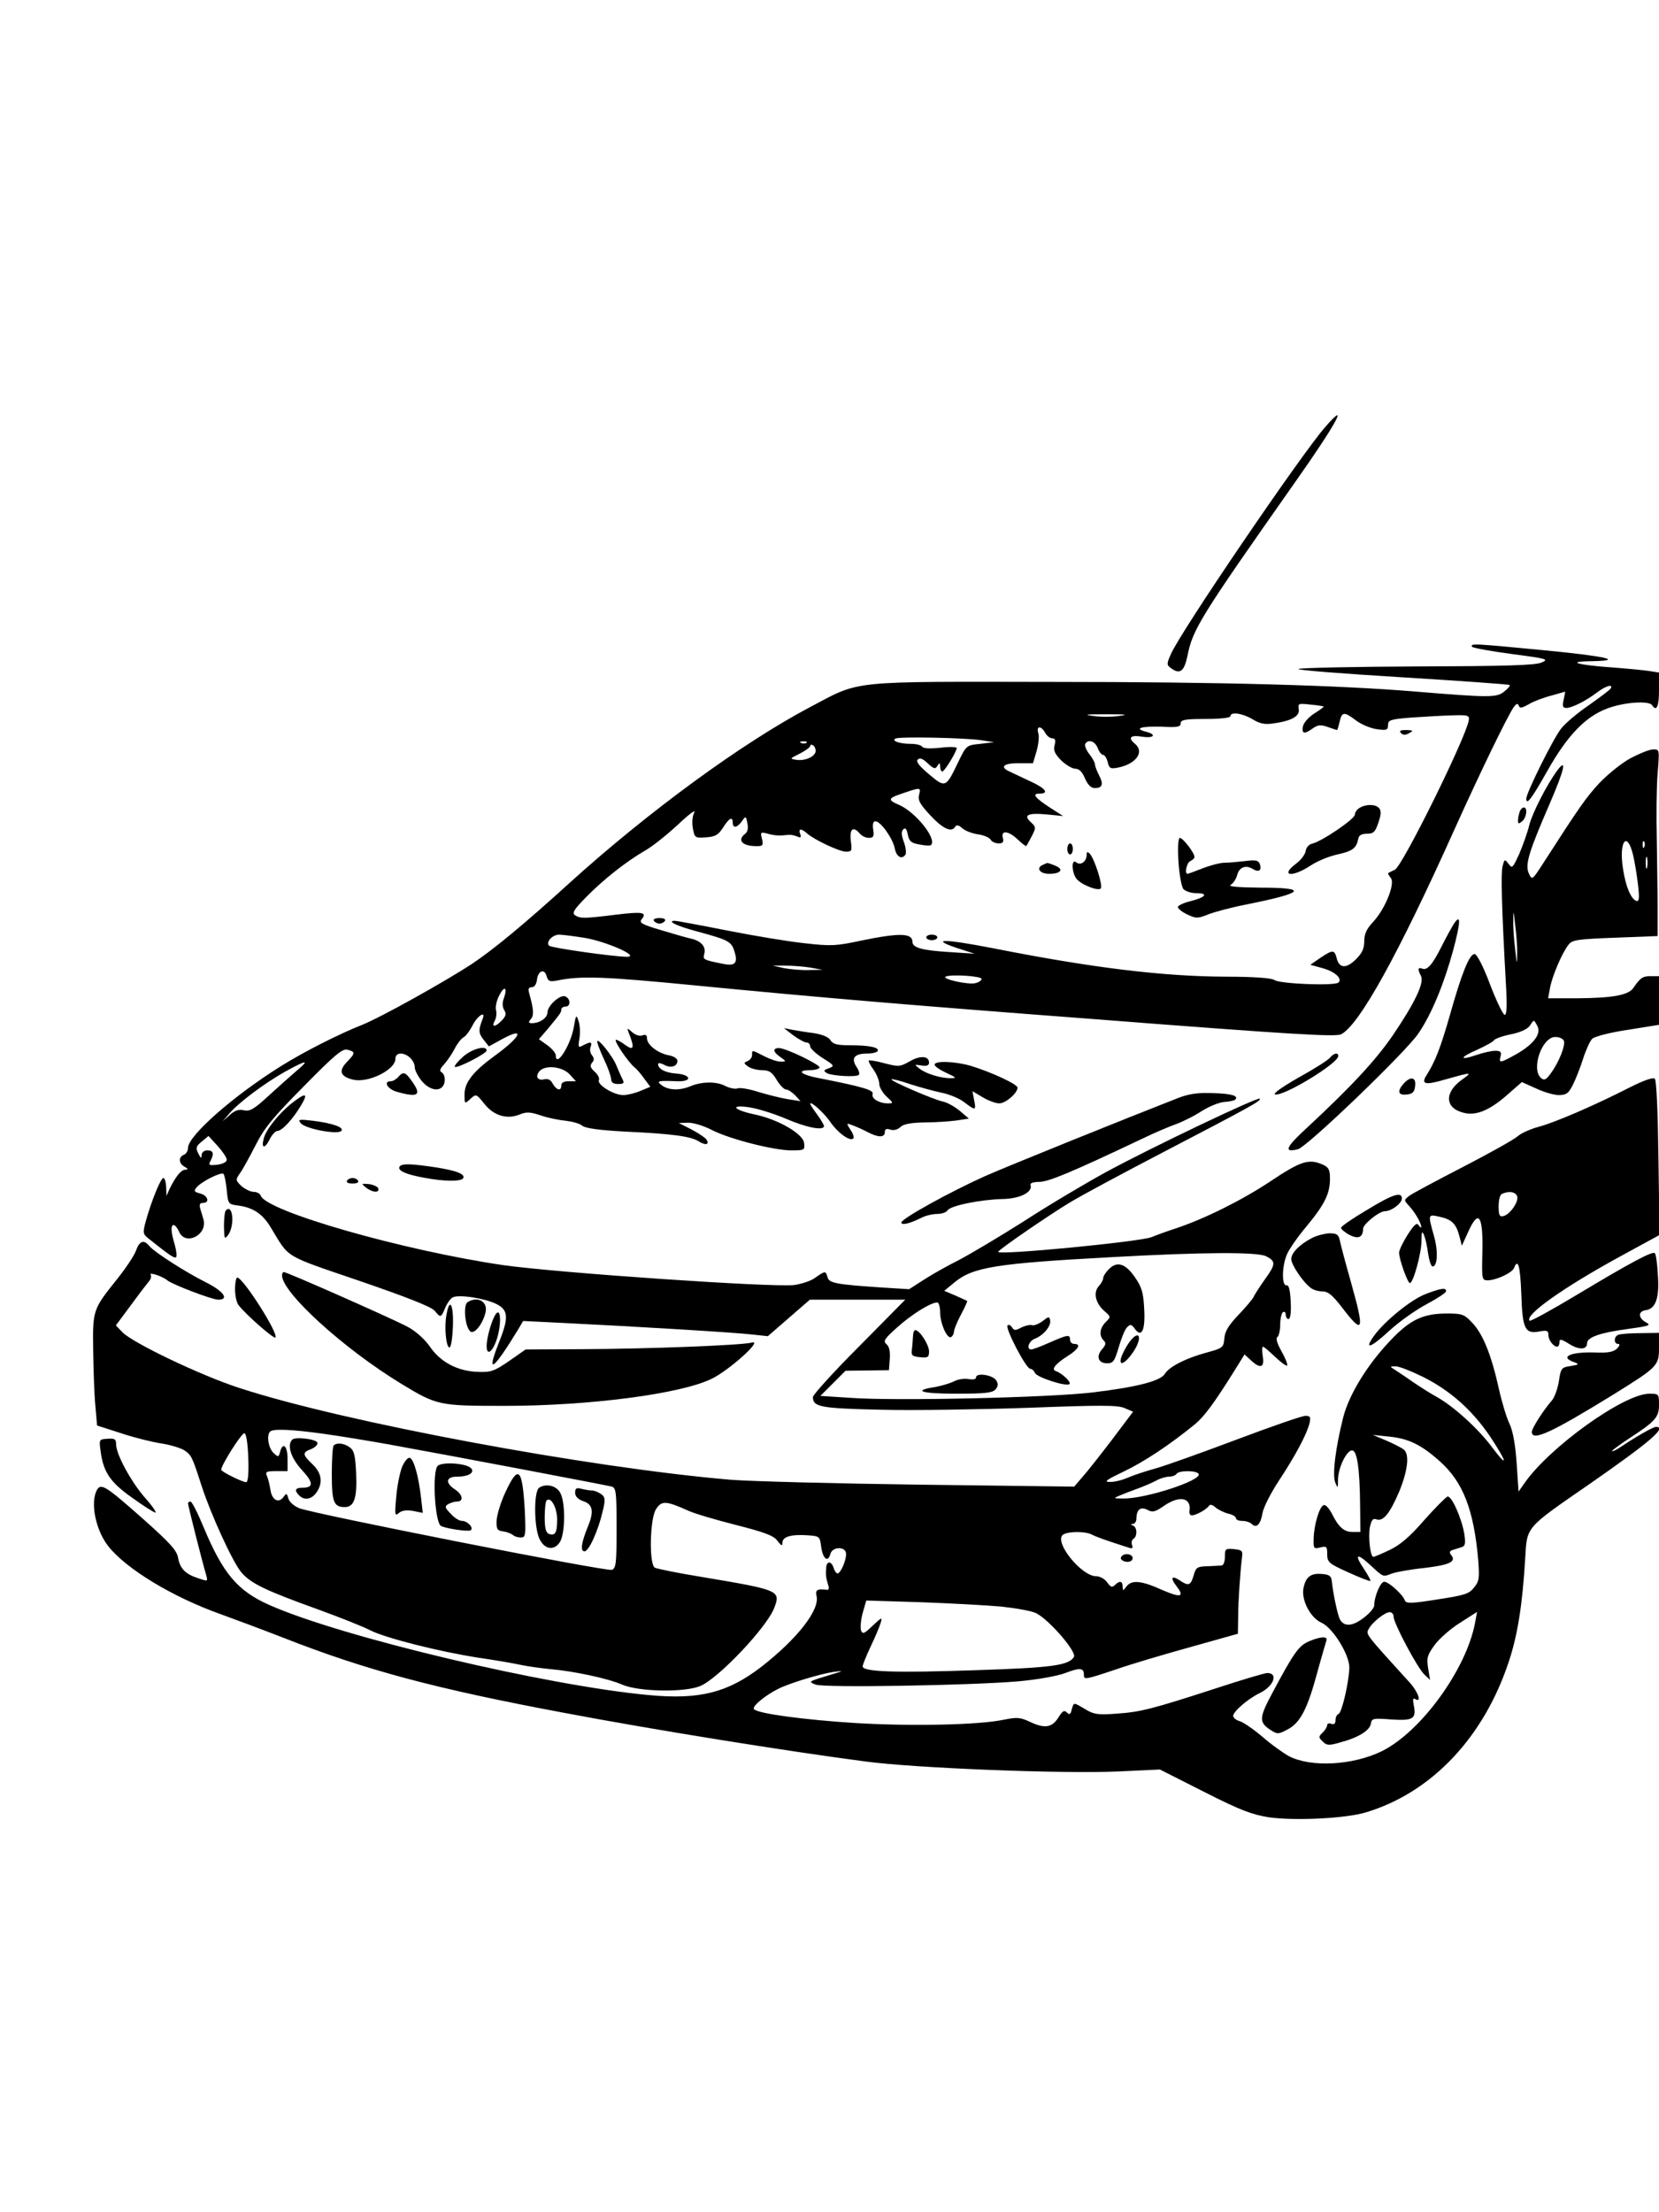 <?xml version="1.0" encoding="UTF-8" standalone="yes"?>
<svg version="1.0" xmlns="http://www.w3.org/2000/svg" width="450pt" height="600pt" viewBox="0 0 600 800" preserveAspectRatio="xMidYMid meet">
  <g transform="translate(0,800) scale(0.1,-0.1)" fill="#000000" stroke="none">
    <path d="M4793 6456 c-87 -99 -528 -747 -559 -823 -15 -34 -15 -38 2 -50 32
-23 47 -11 59 47 19 95 47 140 388 625 151 214 199 303 110 201z"/>
    <path d="M5324 5661 c3 -4 67 -16 143 -26 129 -17 136 -19 108 -31 -23 -10
-130 -13 -445 -14 -228 -1 -423 -5 -434 -9 -10 -4 157 -17 370 -30 214 -13
391 -26 394 -28 3 -2 -6 -13 -20 -24 -27 -22 -52 -22 -320 0 -275 23 -700 35
-1310 35 -748 1 -695 7 -880 -91 -243 -128 -584 -377 -868 -634 -165 -150
-276 -242 -357 -296 -95 -62 -325 -191 -395 -219 -88 -35 -211 -98 -290 -147
-174 -108 -340 -254 -340 -298 0 -11 -7 -22 -15 -25 -20 -8 -19 -31 2 -43 14
-8 15 -10 3 -11 -15 0 -35 -25 -57 -70 l-11 -25 -1 33 c-1 17 -5 32 -10 32
-10 0 -44 -85 -64 -157 -11 -41 -10 -46 9 -61 78 -62 95 -74 101 -68 3 3 1 23
-5 45 -14 45 -15 71 -4 71 5 0 14 -11 20 -25 23 -51 103 -11 88 45 -3 11 -9
29 -12 40 -4 14 -1 20 10 20 26 0 18 27 -10 34 -22 6 -24 9 -13 22 17 21 89
57 97 49 4 -3 9 -30 12 -58 5 -52 5 -52 45 -57 52 -8 85 -30 115 -80 68 -112
42 -97 320 -192 169 -58 261 -94 272 -108 21 -26 23 -26 38 10 7 17 19 34 27
38 20 12 113 -2 157 -23 45 -22 47 -49 10 -141 -47 -119 -21 -101 71 50 l17
29 142 -7 c267 -13 631 -35 687 -42 l56 -6 76 66 76 66 172 0 173 0 -167 -169
c-92 -92 -167 -175 -167 -183 0 -36 27 -41 246 -46 118 -3 357 1 532 7 263 10
324 10 349 -1 l31 -13 -76 -101 c-42 -55 -90 -116 -107 -135 l-30 -35 -555 7
c-305 4 -616 12 -690 18 -514 44 -1395 208 -1772 331 -138 44 -391 165 -426
203 l-23 24 55 74 c30 41 60 80 66 87 6 7 8 17 5 22 -7 11 42 -5 60 -20 18
-15 162 -70 184 -70 41 0 20 30 -41 61 -78 39 -188 110 -207 132 -20 25 -36
21 -49 -15 -6 -18 -37 -64 -68 -103 -89 -111 -89 -112 -87 -260 1 -71 4 -161
8 -200 l6 -70 87 -28 c48 -16 113 -32 146 -37 32 -5 69 -16 83 -25 25 -17 28
-22 62 -128 33 -102 111 -273 143 -312 34 -41 89 -67 278 -135 80 -29 165 -63
190 -76 53 -27 244 -76 392 -99 56 -8 126 -20 153 -26 28 -6 75 -12 105 -15
84 -7 210 -34 260 -56 60 -26 226 -29 283 -5 67 29 240 212 267 282 24 63 20
65 -260 112 -87 14 -165 30 -172 34 -21 13 -18 178 5 212 20 31 36 30 116 -6
24 -11 103 -34 174 -52 102 -26 134 -38 148 -56 15 -20 19 -21 19 -7 0 21 32
30 91 26 43 -3 44 -4 49 -42 6 -43 24 -58 33 -26 7 28 57 29 57 0 0 -24 -20
-70 -31 -70 -4 0 -11 9 -14 20 -8 25 -24 26 -27 3 -2 -29 -1 -37 6 -61 6 -17
4 -23 -6 -21 -32 4 -40 -1 -35 -22 13 -50 -69 -155 -200 -257 -121 -93 -223
-119 -405 -102 -371 34 -1113 210 -1374 326 -115 51 -168 114 -238 282 -21 51
-42 92 -47 92 -5 0 -9 -3 -9 -7 0 -8 54 -221 66 -260 6 -22 5 -22 -27 -11 -48
15 -68 35 -75 75 -5 27 -29 53 -123 137 -140 124 -156 134 -171 107 -24 -46
-4 -145 42 -203 65 -82 233 -184 408 -246 47 -17 149 -55 226 -85 298 -117
549 -184 1014 -271 322 -61 801 -138 1090 -176 180 -24 711 -45 915 -36 l150
7 160 -81 c132 -67 173 -82 235 -92 95 -13 278 -4 350 18 239 72 428 273 518
549 31 94 48 203 58 368 7 119 -2 108 235 272 217 151 280 205 238 205 -10 0
-69 -33 -136 -78 -13 -8 -23 -12 -23 -9 0 2 28 23 63 46 94 61 107 76 107 121
0 39 -1 40 -35 40 -92 0 -361 -193 -452 -324 l-21 -30 -7 105 c-5 69 -14 116
-26 141 -10 20 -27 76 -38 125 -27 122 -57 197 -95 238 -31 33 -37 35 -97 35
-84 -1 -130 -23 -200 -97 -84 -88 -150 -196 -171 -278 -28 -111 -40 -208 -29
-236 9 -22 10 -22 10 11 1 43 31 105 51 105 18 0 28 -66 29 -202 l1 -93 -28 0
c-31 0 -51 17 -76 68 -10 18 -22 32 -29 29 -15 -5 -35 -71 -36 -121 -1 -36 0
-38 24 -32 23 6 25 3 25 -24 0 -29 5 -34 76 -66 42 -19 78 -33 80 -31 2 2 -8
20 -21 40 -38 56 -30 64 20 18 50 -46 45 -44 80 -31 14 5 67 15 118 20 91 11
115 23 95 47 -7 9 -6 14 6 18 9 3 23 7 32 10 13 4 15 13 10 47 -9 56 -46 140
-61 136 -6 -2 -44 -40 -84 -85 -52 -60 -87 -90 -125 -108 -29 -14 -56 -25 -59
-25 -11 0 -19 69 -13 106 6 27 11 34 23 30 25 -10 49 20 83 99 32 78 38 136
17 153 -7 6 -35 20 -62 32 l-50 21 58 -6 c71 -7 117 -29 186 -91 82 -74 121
-173 137 -354 5 -67 4 -78 -15 -101 -18 -23 -34 -28 -133 -43 -92 -15 -113
-15 -117 -4 -7 21 -58 68 -75 68 -13 0 -36 -53 -36 -86 0 -6 -10 -20 -22 -31
-50 -45 -88 -51 -104 -15 -8 20 -24 97 -27 132 -2 20 -8 26 -35 28 -41 4 -60
-10 -68 -52 -8 -43 26 -107 65 -124 41 -18 101 -115 101 -162 -1 -52 -27 -164
-39 -168 -6 -2 -11 -12 -11 -23 0 -12 -5 -16 -15 -13 -8 4 -15 1 -15 -4 0 -6
-7 -18 -16 -27 -16 -15 -16 -18 0 -33 14 -14 22 -15 63 -3 65 17 107 43 111
68 3 19 8 20 74 15 79 -5 91 2 81 52 -4 21 -3 27 5 22 26 -16 10 28 -22 62
-159 175 -157 172 -146 191 13 25 59 61 76 61 8 0 14 -7 14 -16 0 -24 88 -189
112 -210 l20 -19 -7 42 c-6 38 -3 48 24 85 17 23 58 59 92 80 l61 39 -7 -38
c-31 -169 -196 -396 -338 -466 -105 -51 -255 -59 -335 -18 -20 11 -64 42 -97
71 -33 28 -70 53 -82 56 -13 4 -23 12 -23 19 0 16 54 62 95 82 51 24 70 73 28
73 -8 0 -90 -24 -181 -54 -237 -77 -277 -87 -364 -93 -66 -5 -82 -3 -113 16
-44 26 -41 26 -49 -1 -4 -18 -8 -20 -17 -11 -10 10 -16 6 -30 -16 -23 -38 -49
-43 -101 -19 -38 18 -49 19 -98 9 -90 -19 -333 -24 -535 -12 -189 12 -352 34
-368 50 -9 9 38 49 88 74 42 21 152 54 200 61 38 5 37 4 -10 -10 -83 -25 -83
-25 -55 -36 30 -12 559 -3 734 12 67 6 140 19 169 30 52 20 67 19 67 -6 0 -19
2 -19 116 19 54 19 176 55 270 81 l171 48 1 62 c0 56 7 156 14 216 3 22 -1 25
-29 28 -31 3 -33 1 -33 -27 0 -18 -5 -32 -12 -32 -7 -1 -31 -2 -53 -3 -35 -1
-40 -4 -48 -33 -11 -37 -18 -40 -52 -17 -28 18 -33 8 -10 -22 30 -39 16 -43
-51 -14 -75 34 -111 38 -130 13 -13 -17 -13 -17 -14 0 0 20 -11 22 -28 5 -10
-10 -16 -7 -28 10 -8 12 -26 22 -40 22 -51 0 -148 117 -122 148 12 14 80 16
106 3 15 -8 47 -20 135 -48 12 -4 16 -1 11 10 -3 8 -1 18 5 22 15 9 14 42 -1
48 -10 4 -10 6 0 6 6 1 12 9 12 19 0 33 15 45 40 32 18 -10 27 -8 59 14 56 39
100 31 93 -17 -2 -9 2 -17 8 -17 15 0 53 21 62 34 4 7 13 5 25 -6 10 -8 30
-18 46 -22 15 -3 27 -11 27 -16 0 -6 10 -10 23 -10 13 0 28 -5 34 -11 17 -17
32 -2 39 39 3 20 30 73 59 117 60 91 101 168 111 208 5 23 3 27 -15 27 -12 0
-124 -39 -249 -86 -125 -47 -256 -94 -292 -104 -36 -10 -82 -25 -102 -34 -21
-9 -50 -16 -65 -15 -22 0 -11 8 52 38 73 35 164 95 256 170 34 28 69 75 144
195 l36 58 23 -21 c34 -32 50 -27 43 14 -3 19 -3 35 1 35 3 0 23 -17 44 -37
21 -20 40 -34 43 -31 3 3 -6 26 -20 51 -16 28 -22 48 -15 52 5 3 10 24 10 45
0 21 5 42 10 45 6 3 10 -1 10 -9 0 -9 5 -16 10 -16 7 0 10 24 8 63 -2 43 -7
61 -15 59 -18 -3 -17 69 1 111 7 18 39 64 71 102 66 80 85 118 85 173 0 32 -5
41 -25 50 -51 23 -80 14 -192 -61 -101 -67 -237 -135 -343 -170 -25 -8 -64
-22 -86 -31 -46 -17 -554 -66 -554 -53 0 7 185 134 260 179 41 25 194 107 340
183 313 163 353 185 346 192 -7 7 -393 -177 -555 -265 -75 -41 -210 -121 -299
-179 -90 -57 -195 -119 -233 -139 -38 -19 -94 -50 -125 -70 l-56 -36 -97 6
c-166 11 -193 16 -198 37 -7 24 -8 24 -44 -1 -15 -12 -50 -23 -77 -27 -81 -9
-854 44 -1052 72 -362 53 -855 194 -877 251 -3 8 -14 14 -26 14 -11 0 -31 10
-44 21 -22 22 -22 22 -4 48 10 14 35 60 56 101 31 61 62 99 174 212 114 116
140 137 158 132 29 -8 29 -12 -4 -46 -29 -31 -22 -51 23 -62 54 -14 154 35
154 75 0 12 7 19 19 19 25 0 51 -26 51 -50 0 -10 12 -33 26 -50 33 -39 77 -39
82 -1 2 13 -2 27 -9 32 -11 6 -9 13 8 31 11 13 28 37 37 55 9 18 23 36 31 41
9 4 23 23 33 42 18 37 51 58 37 24 -15 -38 -15 -50 4 -74 l19 -24 51 28 c82
44 64 6 -30 -62 -78 -57 -109 -96 -109 -139 0 -36 0 -36 21 -17 21 19 21 19
51 -18 34 -43 82 -57 128 -38 24 10 38 9 77 -4 26 -9 67 -17 90 -19 24 -3 50
-10 59 -18 11 -9 61 -16 153 -21 173 -8 240 -17 269 -36 24 -15 39 -11 27 7
-3 6 -27 22 -53 36 l-47 24 35 1 c19 0 57 -12 84 -26 61 -32 223 -74 288 -74
48 0 49 1 46 27 -4 33 -93 85 -179 103 -76 16 -92 36 -21 26 29 -4 88 -22 133
-41 76 -33 139 -45 139 -27 0 4 -11 23 -25 42 -14 19 -25 36 -25 38 0 13 49
-31 72 -64 27 -40 72 -73 84 -61 4 4 -1 18 -10 31 -16 25 -16 26 9 16 14 -5
38 -16 55 -25 37 -19 60 -19 60 1 0 11 6 14 20 9 12 -4 26 0 36 9 11 11 36 16
87 17 40 0 92 4 116 7 l45 7 -33 28 c-18 15 -45 30 -59 33 -35 7 -194 76 -188
81 2 2 32 -5 66 -17 34 -11 85 -25 113 -31 27 -5 65 -20 83 -34 42 -32 45 -32
37 7 l-6 32 37 -22 c20 -12 47 -22 60 -22 23 0 66 37 66 57 0 12 -95 56 -167
78 -56 17 -133 20 -133 5 0 -6 19 -19 43 -30 35 -16 38 -19 17 -19 -35 -1 -92
16 -115 35 -19 15 -19 15 8 11 18 -3 27 0 27 10 0 25 -32 27 -70 5 -35 -20
-40 -20 -91 -7 -29 8 -55 12 -57 10 -2 -2 5 -17 17 -33 12 -17 21 -40 21 -52
0 -11 12 -32 26 -45 26 -24 26 -25 5 -25 -32 0 -61 18 -55 34 5 14 -36 26
-193 57 -66 12 -85 29 -34 29 17 0 32 4 35 9 6 9 -121 71 -147 71 -24 0 -21
-15 6 -33 21 -15 21 -16 2 -16 -12 -1 -38 8 -60 19 -47 24 -45 24 -45 5 0 -9
-7 -18 -16 -22 -15 -6 -15 -8 2 -20 10 -7 32 -13 50 -13 26 0 36 -7 53 -35 11
-19 27 -35 34 -35 8 0 22 -10 33 -21 l19 -21 -45 7 c-25 4 -73 16 -106 26 -34
11 -69 17 -77 13 -8 -3 -28 1 -44 9 -32 17 -85 16 -126 -1 -38 -16 -79 -15
-103 3 -22 16 -16 18 55 15 56 -2 52 24 -5 28 -39 3 -64 17 -64 34 0 5 9 4 21
-2 24 -14 49 -7 49 14 0 8 -14 17 -32 20 -40 8 -78 38 -78 61 0 12 -5 15 -16
11 -10 -4 -26 1 -37 11 -20 17 -20 17 -13 -2 23 -58 18 -67 -18 -40 -11 8 -24
15 -28 15 -11 0 43 -80 67 -100 9 -7 25 -26 36 -42 l21 -28 -36 -15 c-19 -8
-47 -15 -62 -15 -34 0 -95 37 -88 54 3 7 -4 21 -16 31 -15 14 -17 21 -9 32 9
9 8 17 0 27 -6 7 -9 21 -5 30 7 19 0 20 -27 6 -18 -10 -19 -8 -13 27 3 21 1
49 -4 62 -8 23 -9 21 -16 -19 -10 -67 -66 -155 -66 -106 0 8 -14 24 -30 36
l-31 22 31 36 c48 58 50 61 50 72 0 5 7 10 15 10 20 0 19 29 -1 37 -19 7 -64
-34 -64 -58 0 -20 -28 -39 -56 -39 -13 0 -14 3 -4 15 12 14 10 35 -6 93 -5 16
-2 22 9 22 10 0 17 11 19 27 4 33 27 42 35 13 5 -18 11 -21 37 -16 86 18 168
15 506 -18 430 -42 797 -73 1420 -120 745 -58 891 -66 911 -56 66 36 204 284
409 740 95 211 191 408 214 442 10 14 15 16 19 6 3 -10 11 -9 37 6 17 10 54
24 82 31 l49 14 -6 -30 c-5 -23 -3 -29 10 -29 20 0 70 25 111 56 31 24 60 32
49 14 -3 -5 -39 -32 -80 -61 -41 -28 -86 -66 -100 -85 -29 -38 -125 -231 -125
-252 0 -26 19 -1 76 100 72 128 138 197 217 226 60 23 151 29 162 12 16 -25
25 -5 25 54 l0 64 -32 5 c-18 3 -78 9 -132 13 -130 9 -176 22 -82 23 125 2 56
18 -174 40 -251 24 -263 25 -256 12z m-537 -216 c2 -1 -14 -13 -35 -26 -21
-14 -38 -34 -40 -47 -4 -26 5 -28 36 -6 18 13 29 14 54 5 17 -6 32 -11 34 -11
1 0 5 14 9 30 8 37 17 37 60 4 19 -14 52 -28 75 -31 35 -5 40 -3 40 15 0 18 8
21 83 27 45 3 111 7 147 8 60 2 65 0 62 -18 -10 -62 -239 -526 -267 -540 -11
-5 -22 -11 -24 -12 -2 -2 2 -9 9 -18 17 -20 -21 -114 -65 -160 -23 -25 -31
-43 -31 -69 0 -27 -8 -43 -31 -66 -35 -34 -60 -32 -69 6 -8 30 -14 30 -59 0
l-36 -25 40 -11 c47 -12 77 -38 62 -53 -13 -13 -214 -5 -232 9 -9 7 -73 12
-174 12 -228 1 -480 31 -844 103 -175 34 -231 35 -131 1 l65 -21 -90 6 c-101
6 -135 16 -135 37 0 32 -47 33 -183 5 -93 -20 -111 -21 -207 -10 -58 6 -184
27 -280 46 -96 19 -182 35 -189 35 -32 0 7 -19 79 -38 117 -32 125 -36 137
-75 12 -40 1 -51 -40 -43 -75 15 -75 16 -70 36 7 26 -10 46 -45 55 -15 3 -64
17 -110 31 -71 21 -82 27 -71 40 20 25 3 28 -95 16 -114 -14 -127 -14 -146 -2
-12 8 -5 20 40 66 63 64 144 128 213 168 27 15 80 58 119 94 39 37 66 57 59
44 -7 -13 -9 -37 -5 -58 6 -34 8 -35 48 -32 33 2 44 9 61 35 22 35 35 42 35
18 0 -21 16 -19 33 5 14 20 15 20 20 -7 4 -18 1 -32 -9 -39 -29 -23 -9 -44 43
-44 22 0 24 3 19 26 -7 25 -5 26 21 19 26 -7 40 -8 76 -4 6 1 20 -2 30 -6 13
-6 16 -3 11 9 -8 20 4 21 25 2 26 -23 117 -66 141 -66 21 0 22 4 17 40 -5 43
9 54 33 25 7 -8 21 -15 32 -15 17 0 20 5 16 30 -3 20 0 30 8 30 19 0 63 -62
70 -98 6 -31 26 -42 39 -22 3 6 1 26 -6 45 -9 25 -10 38 -2 46 7 7 12 2 16
-19 5 -24 12 -31 43 -36 20 -4 38 -5 41 -2 23 22 -57 121 -117 146 -38 16 -38
23 3 37 78 27 78 27 71 -1 -5 -20 3 -34 41 -75 46 -49 77 -63 90 -40 5 7 13 5
25 -6 10 -9 35 -19 56 -22 22 -3 43 -12 47 -20 4 -7 17 -13 29 -13 15 0 19 5
15 20 -8 29 21 26 55 -7 15 -14 29 -25 30 -22 2 2 10 18 20 36 15 30 15 32 -3
49 -29 26 -13 35 54 29 l62 -6 -47 30 c-55 36 -67 51 -39 51 38 0 22 20 -36
46 -32 15 -64 30 -72 34 -36 16 -22 30 31 30 l54 0 13 44 c7 25 10 54 6 65 -8
27 11 27 25 1 6 -11 17 -20 26 -20 10 0 13 -7 8 -25 -5 -19 1 -31 24 -55 17
-16 40 -30 51 -30 14 0 25 -11 35 -35 10 -23 22 -35 35 -35 28 0 33 14 16 46
-8 16 -15 34 -15 40 0 6 -9 23 -21 38 -11 14 -17 30 -14 36 11 18 35 10 45
-15 5 -14 14 -25 20 -25 5 0 13 -12 16 -26 6 -23 10 -25 37 -20 66 13 97 57
62 86 -27 22 -17 33 25 26 44 -7 55 8 14 18 -45 12 -16 20 57 18 57 -3 69 -1
69 12 0 13 15 16 90 16 53 0 90 4 90 10 0 17 43 11 80 -11 26 -16 44 -20 76
-15 65 9 96 26 91 52 -3 20 -1 21 42 16 25 -2 47 -6 48 -7z m-739 -34 c-27 -4
-69 -4 -95 0 -37 5 -25 6 47 6 72 0 84 -1 48 -6z m-498 -88 l45 -7 -50 -6
c-50 -5 -50 -5 -80 -67 -44 -92 -46 -93 -105 -43 -36 30 -48 46 -41 53 8 8 19
3 36 -13 22 -21 28 -22 35 -10 8 13 10 12 10 -2 0 -10 4 -18 8 -18 8 0 52 72
52 85 0 4 -27 5 -59 1 -38 -4 -62 -3 -66 4 -3 5 -21 10 -40 10 -40 0 -71 10
-57 19 13 8 253 3 312 -6z m-633 -9 c-3 -3 -12 -4 -19 -1 -8 3 -5 6 6 6 11 1
17 -2 13 -5z m33 -29 c0 -20 -36 -37 -68 -33 -27 4 -27 4 11 23 20 10 37 23
37 27 0 5 5 6 10 3 6 -3 10 -13 10 -20z m-839 -676 c78 -12 206 -68 157 -69
-48 0 -273 32 -282 40 -13 13 12 40 36 40 10 0 51 -5 89 -11z m819 -108 l45
-8 -50 -1 c-27 -1 -68 3 -90 7 l-40 9 45 0 c25 0 65 -3 90 -7z m620 -41 c0 -5
-9 -12 -21 -15 -25 -8 -131 16 -107 24 24 8 128 1 128 -9z m-1728 -71 c-6 -15
-5 -30 1 -41 9 -13 7 -22 -7 -37 -24 -26 -40 -27 -27 -3 6 10 8 28 5 39 -3 11
2 36 12 54 19 37 30 28 16 -12z m-749 -261 c-21 -18 -67 -59 -102 -91 -53 -49
-68 -57 -89 -52 -18 4 -32 0 -51 -17 l-26 -23 25 29 c36 41 126 108 200 150
80 44 92 45 43 4z m987 -13 l23 -25 -26 0 c-17 0 -27 -5 -27 -15 0 -22 -17
-18 -31 6 -7 14 -17 19 -30 16 -24 -6 -34 9 -19 28 20 25 83 19 110 -10z
m-1240 -309 c0 -8 -13 -15 -34 -18 -30 -3 -33 -2 -25 13 14 27 11 39 -11 39
-12 0 -20 -7 -21 -17 0 -14 -3 -12 -12 6 -10 20 -8 26 13 43 l24 20 33 -36
c18 -20 33 -42 33 -50z m3759 -349 c36 -18 35 -29 -4 -83 -19 -27 -38 -56 -41
-64 -4 -8 -28 -37 -55 -65 -35 -37 -49 -59 -51 -85 -3 -33 -5 -35 -63 -51 -75
-20 -136 -51 -152 -77 -15 -26 -101 -48 -258 -67 -151 -19 -715 -32 -879 -20
l-109 7 46 46 45 45 79 1 78 1 3 41 c2 27 -2 45 -12 53 -13 11 -7 20 39 61 51
46 121 90 145 90 5 0 10 -16 10 -35 0 -41 26 -99 40 -90 6 4 10 12 10 19 0 7
11 35 25 61 14 26 24 49 23 50 -2 2 -21 10 -43 20 l-40 17 34 28 c68 58 150
71 576 94 324 18 523 19 554 3z m567 -436 c100 -50 179 -121 244 -217 62 -94
66 -117 5 -36 -51 68 -140 148 -200 181 -22 12 -61 37 -86 54 -25 18 -55 37
-65 44 -18 11 -18 12 2 12 12 1 57 -17 100 -38z m-3976 -206 c58 -8 168 -26
245 -40 238 -43 779 -146 798 -151 15 -5 17 -21 17 -150 0 -127 -2 -145 -17
-151 -19 -7 -1078 202 -1131 223 -19 8 -36 23 -39 35 -6 20 -7 20 -18 5 -18
-24 -42 -10 -47 27 -3 18 -8 40 -13 50 -6 15 -1 17 34 17 l41 0 0 45 c0 46
-17 62 -27 25 -5 -20 -7 -20 -24 -4 -18 17 -26 64 -12 77 10 11 79 8 193 -8z
m-272 -88 c2 -57 -1 -87 -8 -87 -13 0 -90 38 -90 45 0 17 75 135 84 132 7 -2
12 -37 14 -90z m3437 -57 c14 -23 -194 -91 -274 -89 -35 0 -35 1 -11 11 14 6
43 17 65 25 22 8 52 21 67 29 14 8 35 14 46 14 12 0 24 5 27 10 8 13 72 13 80
0z m-712 -480 c54 -6 110 -16 125 -24 48 -25 147 -140 136 -158 -19 -31 -81
-39 -358 -48 -288 -10 -406 -6 -406 14 0 6 13 38 29 72 16 33 32 72 36 85 7
22 4 21 -29 -10 -30 -29 -36 -32 -42 -17 -3 9 -1 37 6 63 l13 45 196 -6 c108
-4 240 -11 294 -16z"/>
    <path d="M5067 5349 c8 -8 16 -8 30 0 16 9 14 10 -11 11 -22 0 -27 -3 -19 -11z"/>
    <path d="M4918 5079 c-10 -5 -18 -17 -18 -25 0 -16 -123 -99 -155 -105 -12 -3
-21 -14 -23 -27 -2 -12 -17 -32 -33 -44 -62 -46 -17 -53 51 -8 24 16 68 34 97
40 54 12 68 22 75 55 2 14 11 20 32 20 23 0 30 6 41 40 10 28 11 43 3 52 -12
15 -46 16 -70 2z"/>
    <path d="M4262 4885 c3 -47 11 -92 18 -100 7 -8 28 -15 47 -15 45 0 34 -15
-22 -29 -25 -6 -45 -16 -45 -21 0 -6 15 -18 34 -27 32 -15 37 -15 75 0 22 9
86 26 143 37 208 42 221 60 46 60 -83 1 -118 4 -107 10 9 5 19 21 23 34 7 30
31 39 56 24 22 -14 35 -6 26 18 -5 13 -15 15 -54 10 -26 -3 -59 -6 -74 -6 -15
0 -50 -9 -78 -20 -28 -11 -53 -20 -55 -20 -12 0 -3 41 10 46 8 4 15 10 15 15
0 15 -42 69 -53 69 -6 0 -8 -34 -5 -85z"/>
    <path d="M3860 4930 c0 -11 5 -20 10 -20 6 0 10 9 10 20 0 11 -4 20 -10 20 -5
0 -10 -9 -10 -20z"/>
    <path d="M3930 4909 c0 -24 -21 -40 -37 -28 -21 18 -17 -45 5 -64 23 -21 74
-39 83 -30 9 9 -23 109 -40 126 -8 8 -11 7 -11 -4z"/>
    <path d="M3773 4873 c-28 -11 -13 -33 21 -33 44 0 55 17 21 30 -14 6 -27 10
-28 9 -1 0 -8 -3 -14 -6z"/>
    <path d="M2365 4670 c3 -5 12 -10 20 -10 8 0 17 5 20 10 4 6 -5 10 -20 10 -15
0 -24 -4 -20 -10z"/>
    <path d="M3350 4610 c0 -5 9 -10 20 -10 11 0 20 5 20 10 0 6 -9 10 -20 10 -11
0 -20 -4 -20 -10z"/>
    <path d="M4011 3411 c-12 -12 -21 -26 -21 -33 0 -6 -7 -19 -16 -29 -21 -23
-12 -62 20 -90 24 -21 24 -21 5 -40 -22 -22 -25 -49 -7 -67 9 -9 7 -16 -6 -31
-23 -26 -14 -51 18 -51 22 0 27 7 42 58 9 31 22 64 30 72 12 12 16 12 28 -5
25 -35 39 -5 34 74 -3 58 -9 77 -34 113 -34 49 -64 58 -93 29z"/>
    <path d="M3770 3222 c-14 -10 -31 -17 -38 -14 -8 2 -25 -2 -39 -9 -20 -11 -26
-11 -33 1 -5 8 -12 11 -16 7 -10 -9 67 -157 82 -157 6 0 14 -7 17 -15 7 -16
115 -51 125 -40 7 7 -28 40 -50 47 -17 6 -1 26 43 54 40 25 50 44 24 44 -8 0
-15 7 -15 15 0 20 -8 19 -74 -10 -31 -14 -61 -25 -66 -25 -20 0 -9 31 13 39
31 12 59 46 55 66 -3 15 -5 15 -28 -3z"/>
    <path d="M3302 3168 c-1 -13 -2 -34 -4 -48 -3 -22 1 -25 30 -28 28 -3 32 0 32
21 0 24 -34 77 -50 77 -4 0 -8 -10 -8 -22z"/>
    <path d="M4082 3143 c-11 -16 -23 -39 -27 -52 -10 -34 14 -23 43 19 37 55 22
87 -16 33z"/>
    <path d="M3530 3019 c0 -7 -10 -9 -27 -6 -15 3 -40 -1 -54 -9 -15 -7 -45 -16
-68 -20 -83 -13 -49 -24 77 -24 106 0 132 3 143 16 9 11 10 20 2 32 -12 20
-73 29 -73 11z"/>
    <path d="M1057 2794 c-20 -20 -5 -66 34 -109 43 -46 44 -65 3 -65 -26 0 -31
-9 -12 -28 19 -19 45 -14 62 10 25 35 20 71 -14 103 -37 35 -37 43 -4 55 14 6
24 16 22 23 -5 13 -79 22 -91 11z"/>
    <path d="M1207 2773 c-4 -3 -7 -50 -7 -103 0 -102 7 -120 47 -120 34 0 45 33
41 122 -3 65 -7 82 -23 94 -20 15 -47 18 -58 7z"/>
    <path d="M1454 2695 c-8 -21 -18 -70 -21 -109 -6 -65 -5 -70 10 -57 11 9 28
11 51 7 l35 -7 -6 53 c-9 79 -26 141 -41 146 -7 2 -19 -12 -28 -33z"/>
    <path d="M1583 2699 c-20 -20 -11 -194 10 -216 10 -9 98 -23 109 -17 13 8 -11
34 -31 34 -10 0 -28 11 -41 26 -21 21 -22 27 -10 34 8 5 23 10 33 10 25 0 21
25 -8 44 -36 24 -32 46 8 46 42 0 66 15 50 31 -18 18 -105 23 -120 8z"/>
    <path d="M1828 2604 c-17 -36 -31 -83 -32 -103 -1 -31 2 -36 24 -39 14 -2 29
-8 35 -13 5 -5 18 -9 28 -9 18 0 19 6 15 98 -9 154 -23 167 -70 66z"/>
    <path d="M1950 2620 c-20 -13 -19 -143 1 -185 18 -38 52 -44 73 -13 20 28 22
141 3 178 -13 27 -52 37 -77 20z m65 -115 c0 -48 -7 -60 -30 -52 -11 5 -15 21
-15 60 0 30 3 57 7 61 15 15 38 -26 38 -69z"/>
    <path d="M2080 2602 c0 -13 10 -24 30 -31 34 -11 39 -37 16 -92 -24 -59 -28
-89 -12 -89 16 0 50 76 66 146 10 42 9 50 -6 61 -10 7 -25 13 -33 13 -9 0 -26
3 -38 6 -18 5 -23 2 -23 -14z"/>
    <path d="M5897 5258 c-32 -17 -82 -58 -112 -89 -49 -53 -74 -89 -202 -288 -42
-65 -42 -65 -54 -39 -14 32 0 77 78 257 50 116 61 162 26 116 -38 -51 -91
-155 -102 -198 -6 -26 -23 -73 -36 -104 -24 -52 -26 -55 -39 -37 -14 18 -15
18 -22 -10 -6 -27 -3 -148 12 -418 5 -82 4 -118 -4 -118 -6 0 -30 50 -53 110
-25 67 -48 110 -56 110 -19 0 -47 -71 -89 -220 -34 -119 -53 -168 -84 -217
-22 -34 -6 -38 62 -18 103 29 105 29 66 1 -65 -46 -63 -103 5 -120 46 -12 96
9 163 69 l48 42 51 -23 c27 -13 65 -24 82 -24 28 0 36 6 52 38 10 20 27 63 37
95 10 31 25 64 33 71 9 8 67 23 129 32 l112 18 0 88 0 88 -30 0 c-29 0 -38 -6
-63 -43 -18 -26 -76 -36 -200 -37 l-108 0 7 38 c7 40 43 126 67 156 13 17 32
20 168 25 l154 6 0 100 c0 55 -2 168 -3 250 -2 83 -1 189 3 238 7 87 7 87 -16
87 -13 0 -50 -15 -82 -32z m9 -349 c6 -24 14 -73 18 -108 6 -50 4 -62 -6 -59
-19 7 -38 50 -48 115 -16 99 14 142 36 52z m41 29 c-3 -8 -6 -5 -6 6 -1 11 2
17 5 13 3 -3 4 -12 1 -19z m10 -75 c-3 -10 -5 -2 -5 17 0 19 2 27 5 18 2 -10
2 -26 0 -35z m-470 -313 c0 -41 -1 -39 -7 15 -4 33 -8 80 -7 105 0 41 1 39 7
-15 4 -33 8 -80 7 -105z m73 -260 c15 -28 -12 -65 -74 -101 -61 -34 -66 -35
-59 -9 4 16 0 20 -20 20 -13 0 -44 -7 -67 -15 -64 -22 -62 -9 3 19 30 14 58
29 61 35 4 5 31 15 62 21 34 7 59 19 67 31 15 23 14 23 27 -1z m96 -54 c6 -16
-17 -76 -47 -117 -17 -24 -24 -27 -35 -18 -38 31 2 149 51 149 14 0 28 -6 31
-14z"/>
    <path d="M5496 5064 c-3 -9 -6 -23 -6 -31 0 -13 3 -13 15 -3 16 13 21 50 6 50
-5 0 -12 -7 -15 -16z"/>
    <path d="M5258 4659 c-8 -13 -28 -49 -43 -79 -34 -68 -53 -90 -71 -83 -16 6
-18 -1 -5 -26 13 -24 -21 -96 -101 -214 -61 -89 -148 -184 -313 -337 -76 -70
-83 -89 -31 -76 33 8 392 353 436 419 48 70 93 181 126 302 27 102 28 133 2
94z"/>
    <path d="M2869 4256 c19 -14 41 -26 48 -26 7 0 13 -6 13 -14 0 -7 20 -26 45
-42 43 -27 44 -29 23 -37 -20 -7 -21 -9 -7 -18 20 -10 106 -15 115 -6 4 4 0
17 -9 30 -20 31 -6 47 39 47 18 0 35 4 38 9 8 13 -30 21 -99 21 -48 0 -63 4
-72 19 -7 11 -29 20 -60 25 -26 3 -61 9 -78 12 l-30 6 34 -26z"/>
    <path d="M2160 4233 c0 -6 11 -35 25 -65 14 -29 25 -61 25 -70 0 -12 8 -18 25
-18 21 0 24 3 16 18 -5 9 -14 31 -21 47 -12 33 -70 106 -70 88z"/>
    <path d="M1675 4179 c-20 -18 -33 -34 -30 -37 7 -7 115 48 115 59 0 20 -52 7
-85 -22z"/>
    <path d="M4810 4175 c-7 -9 -58 -41 -114 -72 -63 -36 -94 -59 -84 -61 33 -6
228 113 228 139 0 14 -16 11 -30 -6z"/>
    <path d="M1440 4105 c-7 -8 -19 -15 -26 -15 -30 0 -12 -30 24 -39 75 -21 88
-11 51 40 -23 33 -31 35 -49 14z"/>
    <path d="M5895 4068 c-127 -65 -273 -128 -331 -143 -29 -8 -63 -23 -75 -34
-12 -11 -101 -61 -198 -111 -97 -50 -185 -97 -195 -105 -19 -15 -19 -15 1 -37
22 -24 43 -61 43 -75 0 -4 -4 -2 -9 6 -7 11 -16 3 -40 -34 -17 -27 -31 -56
-31 -65 0 -24 31 -110 39 -110 12 0 41 104 42 151 0 35 2 39 9 23 5 -12 12
-42 15 -68 4 -25 11 -46 16 -46 18 0 21 55 5 111 -22 79 -22 78 20 69 45 -10
60 -25 72 -70 l9 -35 21 46 c40 91 57 65 53 -78 -2 -88 -1 -93 19 -93 31 0 89
27 96 45 14 36 22 8 26 -94 4 -126 13 -146 65 -136 28 5 33 3 33 -13 0 -18 18
-42 32 -42 4 0 8 7 8 16 0 13 6 12 35 -6 37 -23 65 -21 65 3 0 21 48 38 147
51 78 11 86 13 66 24 -29 16 -29 40 -1 44 36 5 50 44 44 126 -2 41 -7 77 -11
80 -8 9 -88 -34 -283 -151 -90 -54 -166 -96 -170 -93 -19 20 122 120 327 232
l143 78 -4 277 c-2 168 -7 282 -13 288 -6 6 -38 -5 -90 -31z m-408 -394 c7
-19 -27 -68 -51 -72 -13 -3 -16 5 -16 36 0 23 5 43 13 45 25 11 48 7 54 -9z"/>
    <path d="M5077 4082 c-25 -28 -21 -44 11 -40 21 2 28 9 30 31 4 32 -16 36 -41
9z"/>
    <path d="M4260 4029 c-192 -75 -611 -244 -697 -282 -125 -56 -303 -154 -303
-168 0 -11 30 -4 72 17 15 8 41 14 57 14 17 0 34 6 38 13 10 17 119 39 199 41
63 1 110 25 101 51 -3 6 10 11 32 11 33 0 119 36 376 158 39 19 91 41 116 50
25 9 68 30 95 48 27 17 64 32 82 33 18 1 35 5 39 8 14 14 -11 22 -80 24 -54 2
-86 -2 -127 -18z"/>
    <path d="M1056 4011 c-47 -37 -95 -97 -102 -128 -10 -36 3 -39 21 -4 8 17 21
31 28 31 17 0 57 44 86 93 27 45 17 47 -33 8z"/>
    <path d="M1088 3938 c16 -20 132 -42 146 -28 13 13 -31 28 -102 37 -51 6 -56
5 -44 -9z"/>
    <path d="M1445 3781 c-8 -14 22 -28 89 -40 73 -14 133 -14 141 -2 9 15 -24 28
-102 40 -88 13 -120 14 -128 2z"/>
    <path d="M1255 3730 c-4 -6 5 -10 20 -10 15 0 24 4 20 10 -3 6 -12 10 -20 10
-8 0 -17 -4 -20 -10z"/>
    <path d="M1324 3705 c24 -18 49 -20 44 -2 -3 6 -18 13 -34 15 -28 2 -28 2 -10
-13z"/>
    <path d="M4943 3624 c-51 -30 -93 -59 -93 -64 0 -5 14 -17 31 -26 32 -16 48
-9 49 23 0 16 58 63 79 63 23 0 61 28 61 46 0 26 -34 15 -127 -42z"/>
    <path d="M817 3623 c-4 -3 -7 -29 -7 -57 1 -47 2 -49 15 -32 25 34 17 115 -8
89z"/>
    <path d="M4745 3523 c-45 -23 -75 -54 -75 -76 0 -20 41 -82 70 -104 8 -7 27
-13 42 -13 21 0 37 -13 73 -60 76 -99 81 -85 31 93 -19 67 -37 134 -40 150 -5
23 -11 27 -39 27 -17 -1 -45 -8 -62 -17z"/>
    <path d="M1020 3388 c0 -63 224 -266 431 -392 130 -79 137 -80 374 -80 306 0
637 43 749 98 62 30 186 141 146 131 -35 -10 -377 -23 -617 -24 l-202 -1 -60
-42 c-54 -37 -66 -41 -113 -39 -72 2 -135 35 -173 91 -19 27 -51 56 -81 72
-48 26 -436 198 -448 198 -3 0 -6 -6 -6 -12z"/>
    <path d="M850 3338 c0 -24 6 -50 13 -58 28 -36 128 -123 133 -117 13 13 -117
217 -138 217 -4 0 -8 -19 -8 -42z"/>
    <path d="M5155 3320 c-52 -20 -148 -98 -186 -151 -37 -52 -12 -44 56 19 36 33
97 76 135 96 39 21 70 41 70 47 0 13 -18 11 -75 -11z"/>
    <path d="M1691 3291 c-16 -10 -10 -86 9 -105 14 -14 46 25 56 68 9 39 -28 60
-65 37z"/>
    <path d="M1615 3247 c-9 -44 -2 -117 10 -120 6 -1 11 30 13 76 3 79 -12 107
-23 44z"/>
    <path d="M1794 3249 c-14 -17 -34 -85 -34 -117 0 -38 23 -20 38 29 16 54 13
110 -4 88z"/>
    <path d="M5853 3173 c-17 -6 -17 -33 -1 -33 8 0 6 -6 -4 -17 -13 -12 -32 -16
-78 -14 -89 3 -132 -16 -77 -35 20 -7 18 -9 -13 -14 -33 -5 -35 -8 -42 -54 -4
-26 -15 -58 -25 -70 -30 -34 -73 -101 -73 -114 0 -36 71 -3 295 135 161 100
165 104 165 170 l0 53 -67 -1 c-38 0 -74 -3 -80 -6z"/>
    <path d="M364 2751 c10 -75 35 -112 115 -168 40 -29 78 -53 83 -53 5 0 -11 24
-37 53 -51 58 -105 158 -105 193 0 20 -5 23 -31 21 -31 -2 -31 -2 -25 -46z"/>
    <path d="M4055 2370 c-8 -12 20 -24 35 -15 6 3 8 11 5 16 -8 12 -32 12 -40 -1z"/>
    <path d="M4733 2064 c-35 -15 -54 -41 -128 -180 -52 -96 -53 -112 -10 -140 25
-16 28 -16 62 2 46 24 72 75 108 209 15 55 30 105 32 112 7 17 -23 15 -64 -3z"/>
  </g>
</svg>